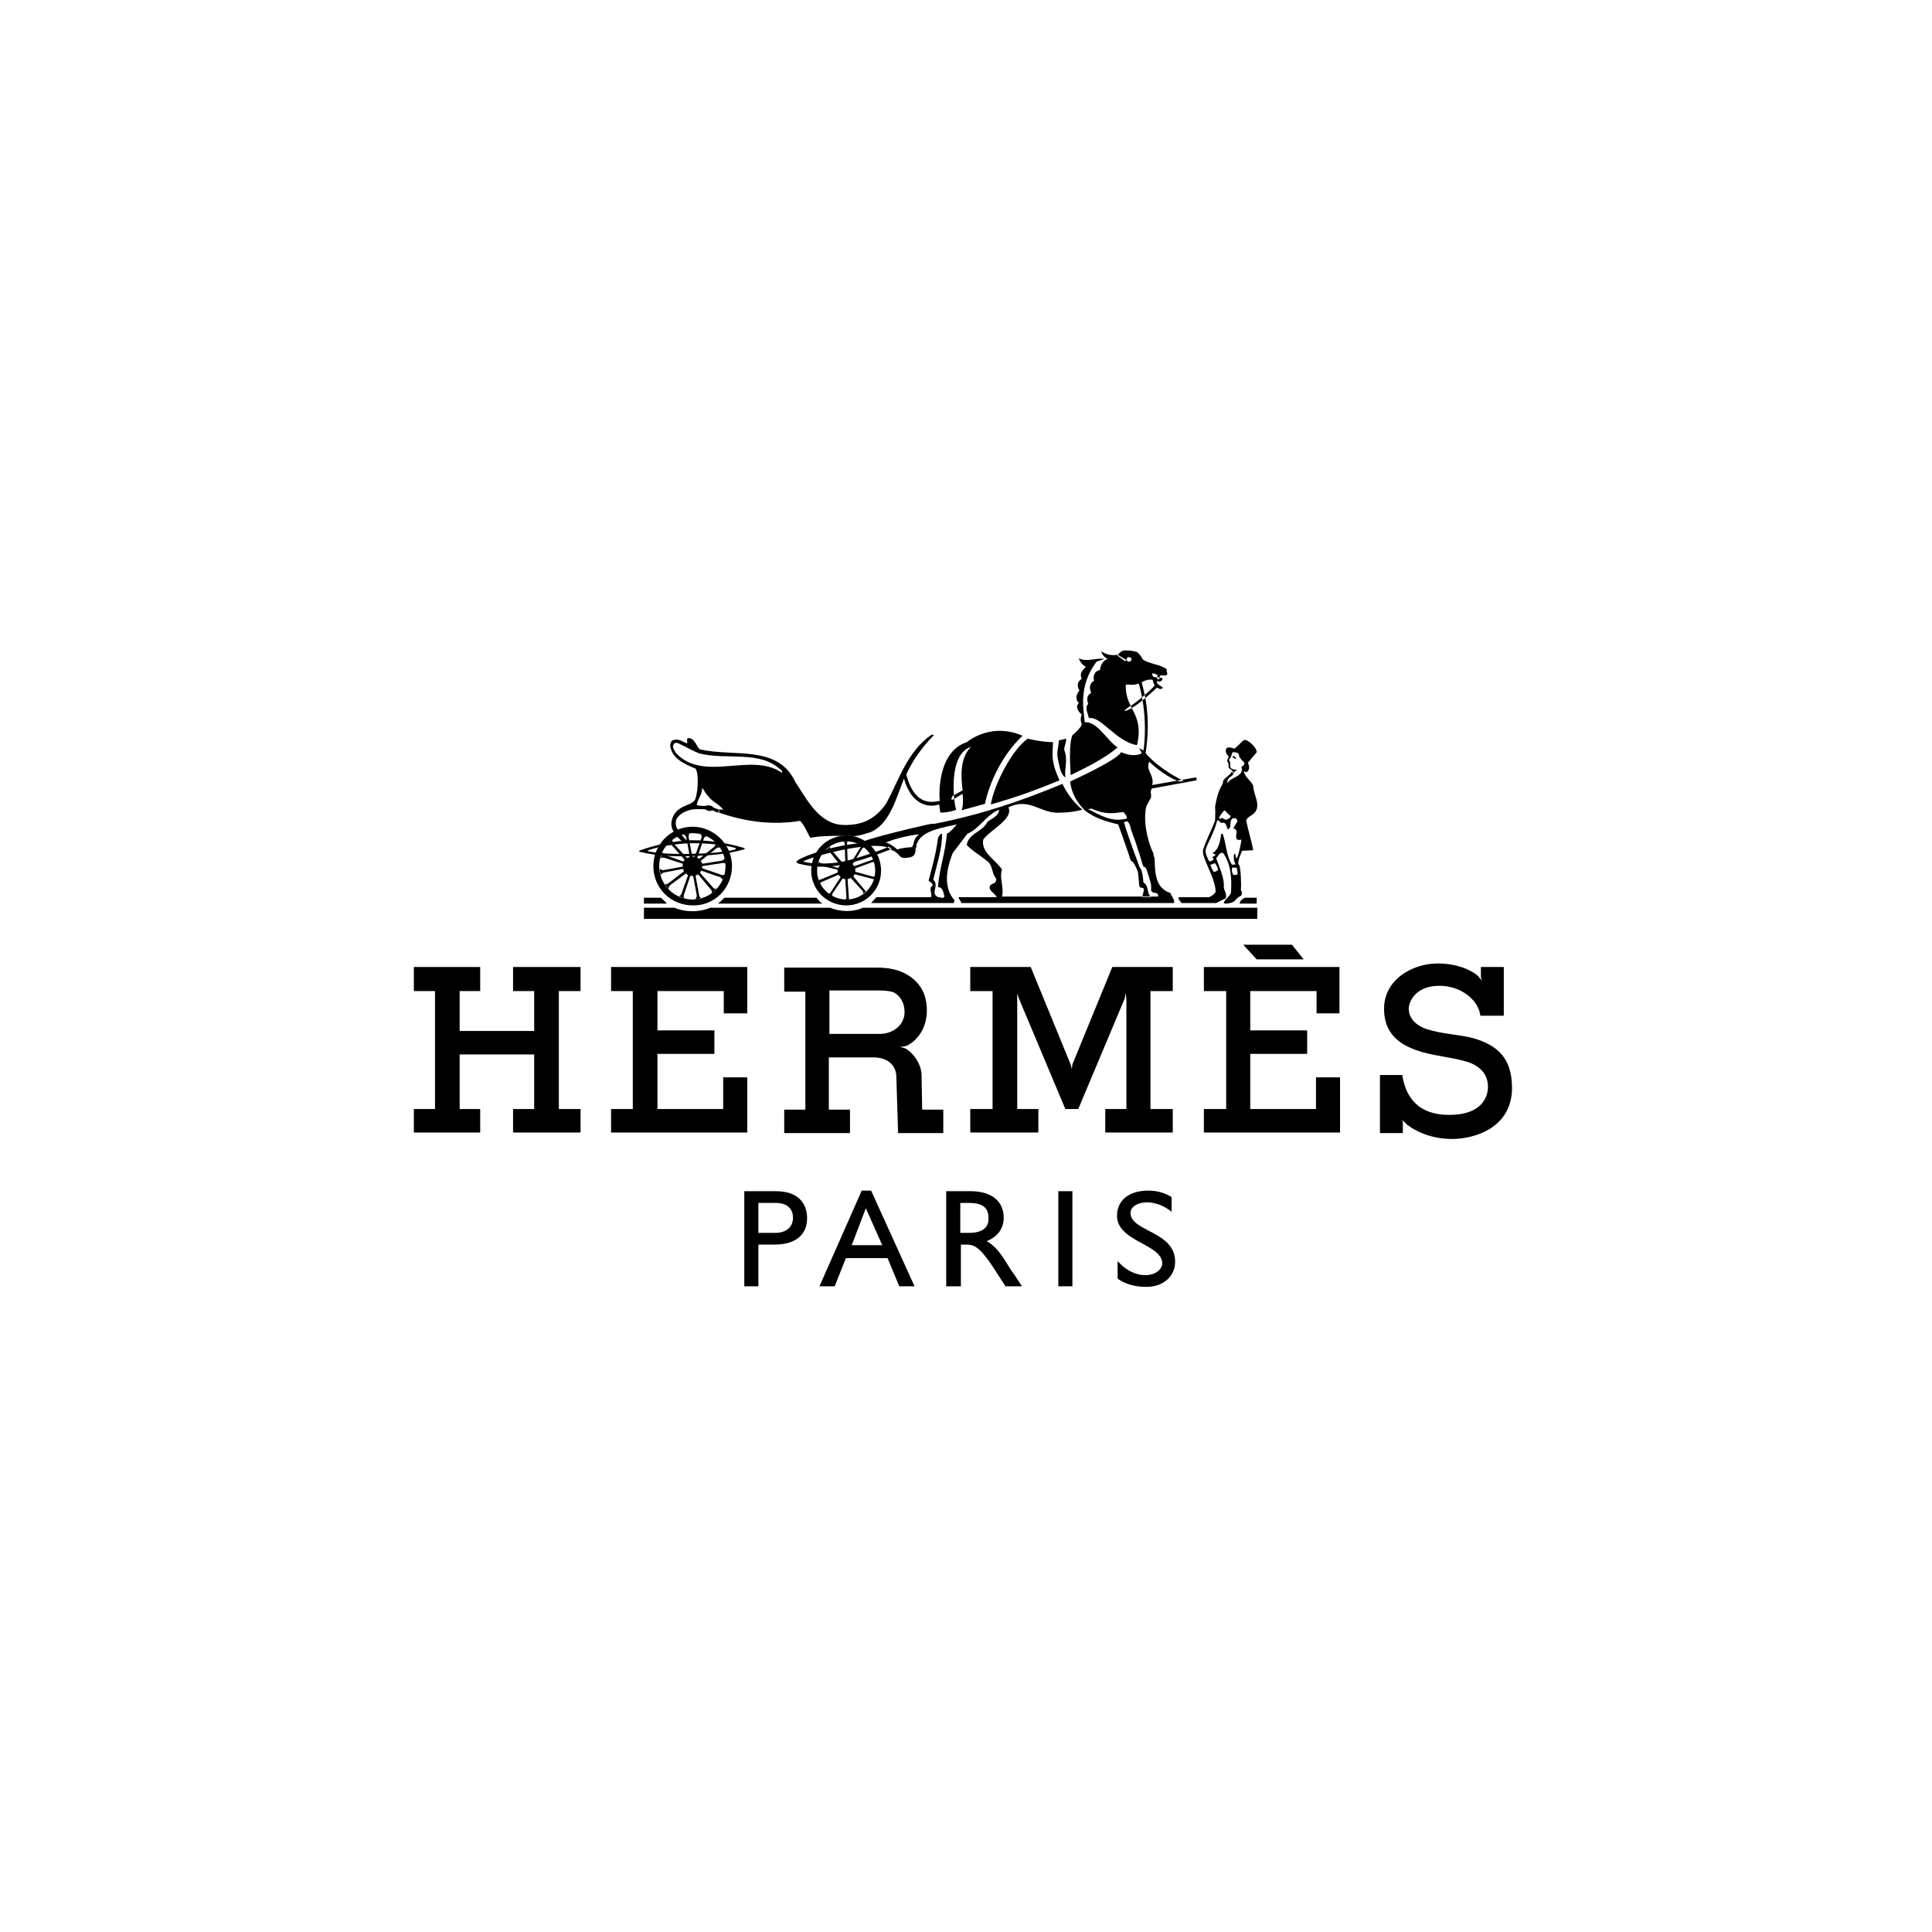 <svg width="350" height="350" viewBox="0 0 350 350" fill="none" xmlns="http://www.w3.org/2000/svg">
<rect x="0" y="0" width="350" height="350" fill="#808080" stroke="none"/>
<g clip-path="url(#clip0_4336_1061)">
<rect width="350" height="350" fill="white"/>
<path fill-rule="evenodd" clip-rule="evenodd" d="M74.977 175.181H86.992V179.541H83.27V186.771H96.774V179.541H92.946V175.181H105.174V179.541H101.24V200.912H105.174V205.166H92.946V200.912H96.774V191.024H83.27V200.912H86.992V205.166H74.977V200.912H78.804V179.541H74.977V175.181Z" fill="black"/>
<path fill-rule="evenodd" clip-rule="evenodd" d="M218.094 175.181H242.655V183.581H238.509V179.541H226.494V186.665H236.807V190.918H226.494V200.912H238.402V195.171H242.762V205.166H218.094V200.912H222.134V179.541H218.094V175.181Z" fill="black"/>
<path fill-rule="evenodd" clip-rule="evenodd" d="M110.703 175.181H135.371V183.581H131.118V179.541H119.103V186.665H129.417V190.918H119.103V200.912H131.012V195.171H135.371V205.166H110.703V200.912H114.637V179.541H110.703V175.181Z" fill="black"/>
<path fill-rule="evenodd" clip-rule="evenodd" d="M225.219 171.141H234.044L236.17 173.799H227.664L225.219 171.141Z" fill="black"/>
<path fill-rule="evenodd" clip-rule="evenodd" d="M266.792 188.047C263.708 187.303 261.688 187.409 258.498 186.452C255.734 185.495 255.202 183.794 255.202 182.73C255.202 181.561 256.372 178.584 260.731 178.584C265.091 178.584 267.962 181.561 268.174 184.006H272.427V175.181H268.281V177.095L268.493 177.627C268.387 177.627 268.281 177.308 267.855 176.989C267.855 176.989 267.855 176.989 267.855 176.882C266.686 175.819 264.134 174.543 260.412 174.543C255.947 174.543 250.736 177.414 250.736 182.73C250.736 187.941 254.458 189.642 257.648 190.599C260.838 191.449 262.433 191.449 265.197 192.194C267.855 192.832 269.557 194.427 269.557 196.872C269.557 198.999 268.174 201.976 262.539 201.976C257.01 201.976 254.671 198.892 254.033 194.745H249.992V205.272H254.139V203.358L254.033 202.826C254.033 202.826 254.139 203.145 254.671 203.464V203.571C256.691 205.166 259.562 206.335 263.071 206.335C267.111 206.335 273.916 204.315 273.916 197.085C273.916 191.662 271.258 189.323 266.792 188.047Z" fill="black"/>
<path fill-rule="evenodd" clip-rule="evenodd" d="M208.416 200.912V179.541H212.457V175.181H201.505L194.274 192.832L194.168 193.682L193.955 192.832L186.725 175.181H175.773V179.541H179.814V200.912H175.773V205.166H188.107V200.912H184.28V181.242V179.966L184.599 180.923L192.999 200.912H195.338L203.738 180.923L203.95 179.86L204.057 181.029V200.912H200.229V205.166H212.457V200.912H208.416Z" fill="black"/>
<path fill-rule="evenodd" clip-rule="evenodd" d="M120.803 163.698C120.803 163.698 120.697 163.698 116.656 163.698V162.635H119.74C119.846 162.741 120.484 163.272 120.803 163.698Z" fill="black"/>
<path fill-rule="evenodd" clip-rule="evenodd" d="M224.578 163.698C224.578 163.272 225.003 162.847 225.535 162.635H227.662V163.698H224.578Z" fill="black"/>
<path fill-rule="evenodd" clip-rule="evenodd" d="M156.317 164.442C154.509 165.293 152.17 165.186 150.362 164.442H128.671C126.651 165.293 124.206 165.293 122.185 164.442H116.656V166.462H227.769V164.442H156.317Z" fill="black"/>
<path fill-rule="evenodd" clip-rule="evenodd" d="M130.055 163.698C130.374 163.485 131.118 162.741 131.224 162.635H147.918C148.13 162.954 148.662 163.485 148.981 163.698H130.055Z" fill="black"/>
<path fill-rule="evenodd" clip-rule="evenodd" d="M153.341 162.954C156.211 162.954 158.551 160.614 158.551 157.743C158.551 154.766 156.211 152.427 153.341 152.427C150.363 152.427 148.024 154.766 148.024 157.743C148.024 160.614 150.47 162.954 153.341 162.954V164.017C149.725 164.017 146.961 161.146 146.961 157.743C146.961 154.128 149.832 151.364 153.341 151.364C156.849 151.364 159.614 154.235 159.614 157.743C159.614 161.252 156.743 164.017 153.341 164.017V162.954Z" fill="black"/>
<path fill-rule="evenodd" clip-rule="evenodd" d="M132.607 156.893C132.607 152.959 129.311 149.769 125.483 149.769C121.443 149.769 118.359 153.065 118.359 156.893C118.359 160.933 121.549 164.017 125.483 164.017C129.417 164.123 132.607 160.933 132.607 156.893H131.438C131.438 160.295 128.673 162.953 125.483 162.953C122.081 162.953 119.423 160.189 119.423 156.893C119.423 153.49 122.187 150.938 125.483 150.938C128.78 150.938 131.438 153.597 131.438 156.893H132.607Z" fill="black"/>
<path fill-rule="evenodd" clip-rule="evenodd" d="M156.745 161.359L154.619 158.807V158.7C154.725 158.594 154.725 158.488 154.831 158.381L158.128 159.232C158.234 159.232 158.447 159.338 158.447 159.445C158.447 159.338 158.553 158.913 158.659 158.7C158.553 158.807 158.34 158.807 158.128 158.807L155.044 157.956C154.938 157.956 154.938 157.85 154.938 157.85C154.938 157.743 154.938 157.531 154.938 157.424V157.318L158.128 156.148C158.128 156.148 158.447 156.148 158.447 156.255C158.447 156.148 158.234 155.617 158.234 155.511C158.234 155.617 158.021 155.829 157.915 155.829L158.128 155.723L154.831 156.893C154.831 156.999 154.831 156.893 154.725 156.893C154.725 156.786 154.619 156.68 154.512 156.68C154.512 156.574 154.406 156.467 154.512 156.467L156.214 153.703C156.32 153.597 156.533 153.49 156.639 153.49C156.533 153.49 156.107 153.171 155.895 153.065C156.001 153.065 156.001 153.384 155.895 153.49L154.194 156.255C154.087 156.255 154.087 156.255 153.981 156.255C153.981 156.255 153.768 156.148 153.662 156.148C153.662 156.148 153.556 156.148 153.556 156.042L153.449 152.852C153.449 152.64 153.449 152.427 153.662 152.427C153.449 152.427 153.024 152.427 152.811 152.427C152.918 152.427 153.024 152.746 153.024 152.852L153.13 156.042C153.13 156.148 153.024 156.148 153.024 156.148C153.024 156.148 152.811 156.255 152.705 156.361C152.705 156.361 152.599 156.361 152.599 156.255L150.472 153.809C150.366 153.703 150.366 153.49 150.366 153.384C150.259 153.49 149.834 153.809 149.728 153.916C149.834 153.916 150.047 154.022 150.153 154.128L152.173 156.68V156.786C152.067 156.786 151.961 156.999 151.961 157.105C151.961 157.105 151.854 157.212 151.748 157.212L148.664 156.361C148.452 156.255 148.345 156.148 148.345 156.042C148.345 156.148 148.133 156.68 148.133 156.786C148.133 156.786 148.452 156.68 148.558 156.786L151.642 157.531C151.748 157.531 151.748 157.637 151.748 157.637C151.748 157.743 151.748 157.956 151.748 158.062L148.664 159.338C148.558 159.338 148.345 159.445 148.345 159.338C148.345 159.445 148.452 159.87 148.558 160.083C148.558 159.976 148.771 159.764 148.877 159.764L151.854 158.488C151.961 158.488 151.961 158.594 151.961 158.594C152.067 158.594 152.173 158.7 152.173 158.807C152.28 158.807 152.28 158.913 152.28 158.913L150.472 161.678C150.366 161.784 150.259 161.89 150.153 161.89C150.259 161.997 150.685 162.315 150.791 162.315C150.685 162.315 150.791 161.997 150.791 161.89L152.599 159.232C152.599 159.126 152.705 159.126 152.705 159.126C152.811 159.232 152.918 159.232 153.024 159.232C153.13 159.232 153.13 159.232 153.13 159.338L153.343 162.634C153.343 162.741 153.237 162.953 153.13 162.953C153.237 162.953 153.768 162.953 153.981 162.953C153.768 162.953 153.768 162.741 153.768 162.528L153.556 159.338C153.556 159.232 153.662 159.232 153.662 159.232C153.768 159.232 153.981 159.126 154.087 159.019C154.087 159.019 154.194 159.019 154.194 159.126L156.32 161.465C156.32 161.571 156.426 161.784 156.426 161.89C156.533 161.784 156.852 161.465 156.958 161.359C156.958 161.571 156.745 161.359 156.745 161.359Z" fill="black"/>
<path fill-rule="evenodd" clip-rule="evenodd" d="M125.271 152.746C128.355 152.746 131.332 153.065 133.139 153.597C133.352 153.597 133.352 153.809 133.139 153.916C131.332 154.341 128.248 154.66 125.377 154.66C122.506 154.766 119.529 154.66 117.509 154.235C117.296 154.235 117.296 154.022 117.509 154.022C119.21 153.384 122.187 152.852 125.271 152.746V152.214C121.975 152.321 118.785 153.065 116.02 154.022C115.702 154.128 115.702 154.341 116.02 154.341C119.104 155.085 122.187 155.192 125.377 155.085C128.461 154.979 131.651 154.766 134.628 153.916C135.053 153.809 134.947 153.597 134.734 153.597C131.863 152.746 128.673 152.214 125.271 152.214V152.746Z" fill="black"/>
<path fill-rule="evenodd" clip-rule="evenodd" d="M157.486 150.832C156.741 151.045 155.466 151.47 154.721 151.47C154.19 151.47 151.425 151.364 149.618 151.47C147.066 151.576 146.853 151.895 146.747 151.683C146.215 150.832 145.79 149.556 144.939 148.705C139.835 149.556 134.838 148.812 130.266 147.217V146.579C130.585 146.685 130.797 146.685 131.01 146.685C130.266 145.622 128.99 145.303 128.139 144.027C127.714 143.708 127.608 143.07 127.182 142.751C127.289 143.921 126.332 144.771 126.225 145.835C126.863 146.047 127.714 146.047 128.033 145.941C128.458 145.835 128.99 145.941 129.203 146.26C129.522 146.366 129.734 146.579 130.16 146.579V147.217C129.628 147.111 129.522 147.004 129.096 146.792C128.565 147.004 128.139 146.898 127.927 146.685C127.82 146.579 126.757 146.579 126.332 146.579C124.949 146.579 123.355 147.111 122.61 148.28C122.291 148.918 122.398 149.662 122.717 150.194C122.929 150.513 123.886 151.895 124.524 152.321L123.674 152.533C122.398 151.364 121.441 150.3 121.653 148.812C122.291 145.728 125.162 146.154 125.906 144.878C126.438 143.708 126.651 140.199 126.013 139.242C124.205 138.498 121.866 137.541 121.441 135.308C121.334 134.776 121.547 134.139 122.079 134.032C123.036 133.82 123.674 134.351 124.418 134.67C124.737 134.457 124.099 133.713 124.843 133.713C125.8 133.713 126.438 135.627 126.757 135.733L126.651 136.478C126.013 136.265 123.567 134.989 123.355 134.883C122.929 134.67 122.398 134.351 122.079 134.776C121.653 135.308 122.185 135.946 122.504 136.478C127.608 141.794 136.114 136.159 141.643 139.987C141.749 139.668 141.643 139.561 141.43 139.455C137.602 135.84 131.542 137.754 126.651 136.478L126.757 135.733C132.818 137.222 140.899 134.776 144.088 141.688C146.109 144.665 148.342 149.343 152.807 149.45C156.422 149.556 158.762 148.174 160.569 145.516C162.908 141.156 164.397 136.159 168.65 133.182C169.076 132.969 169.288 133.182 169.076 133.288C167.055 135.308 165.141 138.073 164.184 140.306C165.779 146.473 169.394 145.197 170.245 145.09C170.032 142.857 170.245 136.052 175.136 134.457C176.199 133.607 180.134 131.055 185.237 133.288C181.41 136.903 179.177 142.007 178.432 145.622L174.179 146.792C174.498 146.154 174.498 145.09 174.392 143.814C173.967 144.027 173.541 144.346 172.584 144.878C172.159 144.984 172.478 144.346 172.478 144.346C172.478 144.133 173.541 143.708 174.392 143.176C174.073 140.625 173.86 137.435 175.88 135.308C171.627 136.69 172.797 145.622 173.222 146.685C172.053 147.217 170.351 147.217 170.351 147.217L170.139 145.728C168.331 146.366 165.141 145.941 163.759 141.05C162.377 144.559 161.101 149.556 157.486 150.832Z" fill="black"/>
<path fill-rule="evenodd" clip-rule="evenodd" d="M223.833 137.541C223.621 137.328 223.515 137.222 223.302 137.222C223.196 137.116 223.302 137.009 223.408 137.009C223.515 136.903 223.727 137.009 223.833 137.222C223.94 137.328 223.94 137.541 223.833 137.541Z" fill="black"/>
<path fill-rule="evenodd" clip-rule="evenodd" d="M126.549 158.488L128.782 161.146C128.994 161.359 128.994 161.678 128.888 161.784C129.207 161.678 129.632 161.146 129.845 160.933C129.739 161.04 129.313 161.04 129.207 160.827L126.868 158.169C126.868 158.062 126.868 158.062 126.868 157.956C126.868 157.956 126.868 157.956 126.974 157.85C126.974 157.743 127.081 157.743 127.081 157.743L130.483 158.913C130.802 159.126 130.908 159.338 130.908 159.445C131.015 159.232 131.227 158.594 131.334 158.381C131.227 158.488 130.908 158.594 130.696 158.488L127.293 157.318C127.187 157.318 127.187 157.318 127.187 157.212C127.187 157.105 127.187 157.105 127.187 156.999C127.187 156.893 127.293 156.893 127.293 156.893L130.802 156.361C131.227 156.255 131.44 156.468 131.44 156.574C131.44 156.361 131.334 155.617 131.334 155.404C131.334 155.511 131.121 155.83 130.696 155.936L127.293 156.468C127.187 156.468 127.187 156.361 127.187 156.361C127.081 156.255 127.081 156.149 126.974 156.042V155.936L129.739 153.703C130.058 153.49 130.377 153.49 130.483 153.597C130.27 153.384 129.845 152.852 129.632 152.64C129.739 152.746 129.632 153.065 129.42 153.384L126.762 155.511C126.655 155.617 126.655 155.617 126.655 155.511C126.549 155.511 126.443 155.511 126.336 155.404C126.336 155.404 126.23 155.298 126.336 155.298L127.506 151.895C127.612 151.576 127.931 151.47 128.037 151.47C127.825 151.364 127.081 151.045 126.868 151.045C126.974 151.045 127.187 151.47 127.081 151.789L125.911 155.085C125.911 155.192 125.805 155.192 125.805 155.192C125.698 155.192 125.592 155.192 125.486 155.192L125.379 155.085L124.741 151.576C124.741 151.151 124.954 150.938 124.954 150.938C124.741 150.938 124.103 151.045 123.784 151.151C123.891 151.151 124.21 151.364 124.316 151.683L124.954 155.085C124.954 155.192 124.954 155.192 124.848 155.298C124.741 155.298 124.635 155.404 124.529 155.404H124.422L121.977 152.746C121.764 152.427 121.764 152.108 121.87 152.108C121.658 152.214 121.126 152.64 121.02 152.852C121.126 152.852 121.445 152.852 121.658 153.065L123.997 155.723V155.83C123.891 155.936 123.891 155.936 123.784 156.042C123.784 156.042 123.784 156.042 123.678 156.042L120.488 154.873C120.169 154.766 119.957 154.447 120.063 154.341C119.85 154.66 119.744 155.298 119.638 155.511C119.744 155.404 120.063 155.298 120.382 155.404L123.678 156.468C123.678 156.574 123.678 156.574 123.678 156.574C123.678 156.68 123.678 156.787 123.678 156.893C123.678 156.999 123.678 156.999 123.678 156.999L120.169 157.637C119.85 157.637 119.531 157.424 119.531 157.318C119.531 157.637 119.638 158.381 119.744 158.594C119.744 158.488 119.85 158.169 120.276 158.062L123.678 157.424C123.678 157.424 123.784 157.424 123.784 157.531C123.784 157.637 123.784 157.637 123.891 157.743C123.891 157.85 123.891 157.85 123.891 157.85L121.126 159.976C120.807 160.295 120.488 160.189 120.488 160.083C120.488 160.402 121.02 160.933 121.126 161.04C121.126 160.933 121.126 160.614 121.339 160.402L124.21 158.275C124.21 158.169 124.21 158.169 124.316 158.275C124.316 158.275 124.422 158.381 124.529 158.488C124.635 158.488 124.635 158.488 124.635 158.594L123.465 161.89C123.359 162.209 123.04 162.422 122.934 162.316C123.146 162.422 123.784 162.741 124.103 162.741C123.891 162.741 123.784 162.422 123.891 162.103L125.06 158.7C125.06 158.7 125.06 158.594 125.167 158.594C125.273 158.7 125.379 158.7 125.486 158.7C125.486 158.7 125.592 158.7 125.592 158.807L126.23 162.209C126.23 162.635 126.017 162.847 125.911 162.954C126.23 162.954 126.868 162.741 127.081 162.635C126.974 162.741 126.655 162.422 126.655 162.209L126.017 158.7C126.017 158.594 126.017 158.594 126.017 158.594C126.124 158.594 126.23 158.488 126.336 158.488C126.443 158.381 126.443 158.381 126.549 158.488Z" fill="black"/>
<path fill-rule="evenodd" clip-rule="evenodd" d="M222.35 137.966C222.243 137.86 222.35 137.754 222.35 137.647C222.456 137.328 222.562 137.328 222.562 137.009C222.031 136.584 221.924 135.733 222.243 135.521C222.562 135.202 223.626 135.627 223.626 135.627C224.583 134.883 224.902 134.351 225.433 134.032C226.178 134.032 227.666 135.414 227.666 136.265C227.454 136.584 226.922 137.116 226.071 138.179C226.39 138.923 226.39 139.455 225.859 139.88C225.752 139.88 225.54 139.88 225.327 139.668C225.433 140.731 226.603 141.369 227.028 142.326C227.028 144.027 228.836 146.26 226.816 147.642C226.39 147.855 225.965 148.174 225.752 148.599C226.071 150.3 226.709 152.214 227.028 154.022L225.008 154.128C224.795 154.766 224.157 155.936 224.37 156.68C224.37 156.68 224.264 156.574 224.476 156.68C224.795 157.105 224.902 160.721 224.795 161.039C224.795 161.465 225.114 161.465 224.902 162.209C224.689 162.315 223.838 162.847 223.732 163.166C223.2 163.698 221.712 163.804 221.712 163.591C221.712 163.06 222.775 162.422 222.988 161.784C223.2 159.126 222.988 156.574 221.606 154.553C221.074 154.235 220.649 155.085 220.33 155.51C220.861 157.105 221.818 158.913 221.712 160.721C221.712 161.252 222.35 161.996 222.031 162.741L220.33 163.591H214.056C213.844 163.272 213.418 162.953 213.525 162.528H219.16C219.16 162.315 219.692 162.422 220.223 161.571C220.223 158.913 217.459 155.191 217.99 153.809C218.522 152.214 219.266 150.832 220.117 148.705L220.542 148.599C219.585 151.895 218.203 153.49 218.416 154.447C218.522 154.979 218.735 155.404 219.054 156.042L219.266 156.68C219.373 156.999 219.692 157.743 219.904 157.956C220.223 157.956 220.436 157.743 220.649 157.637C220.649 157.212 220.33 156.68 220.117 156.361L219.266 156.68L219.054 156.042C219.692 156.042 220.117 155.617 219.585 155.298C221.074 154.553 219.266 154.766 219.798 154.447C220.649 154.022 221.074 152.427 221.18 151.364C221.18 151.151 221.287 151.045 221.499 151.045C222.137 152.746 222.137 155.085 223.2 156.68V157.212C223.094 157.637 223.2 158.169 223.413 158.488C224.37 158.594 224.264 158.381 224.051 157.212C223.838 157.212 223.413 157.105 223.2 157.212V156.68C223.307 156.574 223.732 156.68 223.838 156.574C223.519 156.042 223.519 155.617 223.519 155.085C223.519 154.766 223.732 154.128 223.945 155.51C224.264 155.617 224.795 152.959 224.902 152.108C222.881 152.533 224.902 150.194 223.413 150.088L224.157 148.812C224.157 148.386 223.838 148.067 223.307 148.28L222.881 147.749C222.562 147.642 222.243 147.111 221.818 146.792C221.499 147.111 220.968 147.749 220.861 148.174C220.755 148.28 221.074 148.386 221.18 148.28C221.499 147.961 221.712 148.599 222.243 148.493C222.456 148.28 223.094 148.174 222.881 147.749L223.307 148.28C222.881 148.493 222.881 149.237 222.881 149.769C222.137 151.151 222.456 149.024 221.606 149.024C221.074 149.343 220.861 148.493 220.542 148.599L220.117 148.705C220.117 147.961 220.223 147.111 220.117 146.154C220.755 142.432 221.499 142.538 221.606 141.475C221.606 141.05 223.2 140.199 223.094 139.774C223.2 139.774 223.413 140.093 223.413 140.199C223.307 140.731 222.243 140.731 222.35 141.9C222.988 140.731 224.902 140.837 225.008 139.349C224.689 138.498 225.433 139.03 225.433 138.179C225.221 137.966 224.583 137.328 224.476 137.009C224.37 136.903 224.795 136.265 223.307 136.265C223.2 136.371 223.094 137.009 222.881 137.328C222.775 137.435 222.562 137.647 222.669 137.754C222.669 137.86 222.881 137.966 222.881 138.392C222.775 138.817 222.881 139.03 223.094 139.242C223.945 139.668 224.583 139.242 223.626 139.774C223.626 139.88 223.626 139.987 223.519 140.093C223.519 139.987 223.2 139.561 223.094 139.455C222.988 139.455 222.456 139.136 222.562 138.711C222.562 138.392 222.562 138.179 222.35 137.966Z" fill="black"/>
<path fill-rule="evenodd" clip-rule="evenodd" d="M193.107 133.82C193.213 134.564 192.788 135.096 192.788 135.84C193.532 137.647 192.788 139.136 193.001 140.837C192.15 140.306 191.937 138.923 191.618 137.328C191.406 136.052 191.725 135.627 191.831 134.139L193.107 133.82Z" fill="black"/>
<path fill-rule="evenodd" clip-rule="evenodd" d="M190.771 134.458C190.664 136.69 190.345 137.86 191.94 141.369C187.794 143.07 184.391 144.346 179.5 145.728C180.032 142.219 183.434 135.627 186.199 133.82C188.751 134.458 190.771 134.458 190.771 134.458Z" fill="black"/>
<path fill-rule="evenodd" clip-rule="evenodd" d="M180.136 159.976C179.072 160.295 179.072 160.933 179.71 161.571C180.136 161.89 180.561 162.422 180.561 162.528H173.65C173.65 162.847 173.969 163.06 174.181 163.591H212.672C212.885 163.06 212.247 162.422 212.034 161.784C209.27 160.827 209.27 158.275 209.163 155.51C209.163 155.404 208.951 155.085 208.951 154.553C208.632 154.128 206.824 149.662 207.675 146.047L208.313 144.878C208.844 144.133 208.206 143.708 208.632 142.857L216.712 141.369C216.819 141.262 216.819 140.943 216.606 140.837C216.606 140.731 216.712 140.837 216.606 140.837L208.738 142.219C209.163 140.306 207.462 139.561 208.206 137.966C209.27 139.136 212.247 141.262 213.735 141.581L214.48 141.475C212.566 140.624 209.057 138.498 207.037 135.84C206.824 135.84 206.611 135.627 206.399 135.521C206.399 135.733 206.93 136.371 206.824 136.478C206.824 136.478 205.548 137.328 203.103 136.265C202.358 137.754 193.852 141.581 193.852 141.581C194.171 143.921 195.234 145.516 196.51 146.792C196.191 146.579 196.617 147.004 196.51 146.792C198.211 148.174 200.338 148.812 202.571 149.343C202.996 150.619 204.591 154.872 204.697 155.51C204.91 156.148 205.229 156.148 205.229 156.148C205.442 156.361 206.186 157.743 206.186 158.275L206.399 160.508C206.505 161.039 207.143 160.614 207.249 161.146L206.93 162.528H208.525C207.675 161.784 208.206 160.508 207.143 159.87C207.037 158.594 206.93 157.637 206.399 156.999C205.973 155.723 204.591 152.214 203.634 149.024L204.166 148.28C201.827 148.918 199.913 148.067 197.786 146.898C196.191 146.154 197.148 146.791 197.68 146.473C200.338 147.642 201.614 147.323 203.528 147.11C203.74 147.429 204.166 147.748 204.166 148.28L203.634 149.024C204.166 148.493 204.591 148.812 204.91 150.3C205.335 151.576 205.761 152.533 206.08 153.703C206.505 154.766 206.824 156.255 207.143 156.999C207.143 156.999 207.462 156.999 207.675 157.424C208.419 159.763 208.632 160.189 208.525 161.252C208.738 162.103 209.908 161.358 209.801 162.422H181.518C181.943 160.72 180.986 159.126 181.518 157.531C180.455 155.829 177.69 154.447 178.115 152.108C179.391 150.3 183.645 148.386 182.688 146.26C186.622 144.346 188.536 147.536 192.151 147.217C193.427 147.217 194.915 147.004 196.085 146.685C194.596 145.516 193.214 143.602 192.47 142.007C184.814 145.197 177.478 147.642 169.29 149.237H168.759C168.014 149.343 155.574 152.214 155.999 152.746C151.321 153.065 145.898 154.979 144.729 155.723C144.197 156.042 144.091 156.255 144.729 156.467C149.726 157.743 153.873 156.786 161.528 153.809L160.997 153.384C160.571 153.703 154.298 155.936 151.746 156.255C149.088 156.574 146.855 156.467 145.792 156.148C145.473 156.042 145.473 156.042 145.686 155.936C150.577 154.022 160.04 152.214 161.316 153.915C162.06 154.128 162.592 154.553 163.017 155.085C163.442 155.617 164.293 155.404 164.931 155.298C165.781 155.085 165.888 154.341 165.888 153.596L164.931 153.49C164.506 153.49 162.804 153.703 162.592 153.915C161.954 153.384 161.316 152.852 160.465 152.64C162.166 151.895 165.037 151.257 166.526 151.151C165.144 152.108 165.781 153.277 165.037 153.49L165.994 153.596C165.994 153.171 165.994 152.852 166.207 152.64C167.164 150.3 171.311 149.875 173.331 149.343C173.331 149.343 172.267 150.726 171.523 151.045C171.311 154.447 170.141 157.318 169.928 160.72C170.885 160.72 170.885 161.784 171.098 162.422C170.779 162.953 170.354 162.422 169.928 162.528C168.44 161.784 170.247 160.508 169.078 159.338C169.716 156.574 170.673 153.915 170.673 151.045C170.247 151.045 170.141 151.47 169.928 151.789C169.609 154.553 168.865 156.999 168.227 159.551C168.44 159.763 168.971 159.976 168.971 160.401C168.121 160.933 168.971 161.89 168.652 162.528H158.764L157.807 163.591H172.799L172.905 163.06C170.779 160.72 171.523 157.212 172.586 154.553L175.245 151.045C177.371 150.194 178.753 147.536 180.986 146.685C180.986 147.855 179.604 148.28 178.86 148.918C178.009 150.726 175.457 150.938 175.138 153.065C176.095 154.128 177.478 154.872 178.753 155.936C179.923 156.68 179.604 158.275 180.455 159.126C180.561 159.445 180.348 159.87 180.136 159.976Z" fill="black"/>
<path fill-rule="evenodd" clip-rule="evenodd" d="M196.722 120.741C196.296 121.379 195.446 121.805 195.977 122.974C194.914 123.612 195.233 124.569 195.552 125.101C195.02 125.632 194.701 126.696 195.446 127.334C194.595 128.291 195.658 129.141 195.977 129.46C195.552 130.417 195.977 131.161 195.977 131.161C195.871 131.799 194.701 132.863 194.276 133.182C193.638 134.777 193.851 138.179 193.957 140.412C197.041 138.923 200.018 137.435 202.463 135.415C200.443 134.032 198.742 130.63 196.509 130.842C196.296 128.503 195.339 124.25 198.635 119.891C199.061 119.678 199.699 119.572 200.018 119.359C198.635 119.146 196.722 119.997 195.446 119.253C195.446 119.465 196.084 120.635 196.722 120.741Z" fill="black"/>
<path fill-rule="evenodd" clip-rule="evenodd" d="M204.059 119.572C204.059 119.678 204.484 119.891 204.484 119.891C204.484 119.891 204.909 119.784 204.909 119.678C204.909 119.572 205.016 119.253 204.909 119.146C204.803 119.146 204.484 119.04 204.271 119.04C204.271 119.04 204.059 119.465 204.059 119.572L203.846 119.784L202.357 118.721L202.57 118.508C202.57 118.508 203.208 117.87 203.527 117.87C203.846 117.764 205.547 117.87 206.079 118.189C206.398 118.508 206.61 118.721 207.036 119.465C208.205 120.316 210.226 120.316 211.395 121.273C211.183 121.592 211.714 122.124 211.289 122.336C210.97 122.443 210.226 122.23 210.119 122.443L210.013 123.08L209.588 122.974C209.588 122.974 209.8 122.23 209.588 122.23C209.375 122.124 208.95 121.911 208.737 122.017C208.631 122.124 208.737 122.23 208.843 122.443C208.843 122.655 209.375 122.762 209.694 122.655L210.119 122.762L210.651 122.868C210.438 123.399 210.332 123.612 209.588 123.399C209.375 123.931 210.545 124.356 210.651 124.569C210.545 124.782 210.332 124.994 209.588 124.569C209.588 124.569 206.398 127.653 204.59 128.503C202.676 129.354 204.484 128.078 204.484 128.078C205.335 127.759 209.162 124.463 209.162 124.144C209.056 123.931 208.843 123.506 208.843 123.187C208.312 122.974 207.248 123.293 206.823 123.612C207.036 124.569 208.737 129.46 207.461 136.903L207.036 136.797C208.205 129.673 206.292 123.825 206.292 123.825C205.228 124.25 204.484 123.931 203.952 124.037C203.74 128.503 207.355 129.141 205.973 134.989C202.145 134.351 199.487 129.673 197.254 130.098C197.147 129.354 196.403 128.078 197.147 127.546C196.935 126.908 196.722 126.058 197.679 125.526C197.36 124.675 197.254 123.931 198.211 123.293C197.998 122.762 198.104 121.592 199.274 121.379C199.38 120.422 199.806 119.678 200.656 119.359C199.699 118.934 199.487 117.977 199.487 117.977C200.337 118.508 201.081 118.827 202.464 118.615L204.059 119.572Z" fill="black"/>
<path fill-rule="evenodd" clip-rule="evenodd" d="M167.057 200.912L166.951 194.852C166.951 193.044 165.781 191.024 164.08 189.961C163.761 189.854 163.23 189.642 162.804 189.642C163.23 189.642 163.761 189.642 164.293 189.429C165.888 188.685 167.908 186.558 167.908 183.049C167.908 180.285 166.845 178.265 164.824 176.882C163.017 175.606 160.89 175.287 158.764 175.287H142.07V179.647H145.898V201.019H142.07V205.272H153.979V201.019H150.151V191.556H158.445C161.316 191.662 162.379 193.469 162.379 195.064L162.698 205.272H170.885V201.019H167.057V200.912ZM159.402 187.302H150.258V179.434C150.258 179.434 156.744 179.434 158.87 179.434C159.827 179.434 160.89 179.434 161.847 179.753C162.911 180.285 163.868 181.454 163.868 183.368C163.868 185.707 161.741 187.302 159.402 187.302Z" fill="black"/>
<path fill-rule="evenodd" clip-rule="evenodd" d="M140.578 215.798C144.512 215.798 146.213 217.925 146.213 220.689C146.213 223.454 144.405 225.474 140.259 225.474H137.388V233.023H134.836V215.798H140.578ZM137.388 223.348H140.471C142.279 223.348 143.661 222.391 143.661 220.583C143.661 219.307 142.917 217.925 140.578 217.925H137.388V223.348Z" fill="black"/>
<path fill-rule="evenodd" clip-rule="evenodd" d="M165.678 233.023H162.914L160.787 227.92H153.238L151.218 233.023H148.453L156.109 215.692H157.81L165.678 233.023ZM154.301 225.58H159.83L156.853 218.882L154.301 225.58Z" fill="black"/>
<path fill-rule="evenodd" clip-rule="evenodd" d="M194.278 233.023H191.727V215.798H194.278V233.023Z" fill="black"/>
<path fill-rule="evenodd" clip-rule="evenodd" d="M212.248 219.52C210.653 218.244 209.058 217.818 207.782 217.818C206.187 217.818 204.805 218.563 204.805 219.732C204.805 223.135 212.886 223.029 212.886 228.558C212.886 231.216 210.759 233.13 207.676 233.13C205.762 233.13 203.954 232.704 202.466 231.641V228.451C203.848 230.046 205.656 231.003 207.463 231.003C209.483 231.003 210.547 229.834 210.547 228.877C210.547 225.368 202.359 224.942 202.359 220.264C202.359 217.393 204.592 215.692 207.995 215.692C209.483 215.692 210.866 216.011 212.248 216.862V219.52Z" fill="black"/>
<path fill-rule="evenodd" clip-rule="evenodd" d="M183.748 230.897C183.429 230.472 183.11 230.046 182.791 229.515C181.515 227.388 180.452 225.793 178.751 224.836C180.665 224.092 181.834 222.603 181.834 220.583C181.834 217.606 179.601 215.798 175.88 215.798H171.414V233.023H174.072V225.474H175.136C176.411 225.474 177.475 225.899 179.814 229.408L182.153 233.023H185.13L183.748 230.897ZM175.561 223.348H173.966V217.925H175.561C178.113 217.925 179.07 218.882 179.07 220.583C179.176 221.965 178.432 223.348 175.561 223.348Z" fill="black"/>
</g>
<defs>
<clipPath id="clip0_4336_1061">
<rect width="350" height="350" fill="white"/>
</clipPath>
</defs>
</svg>

